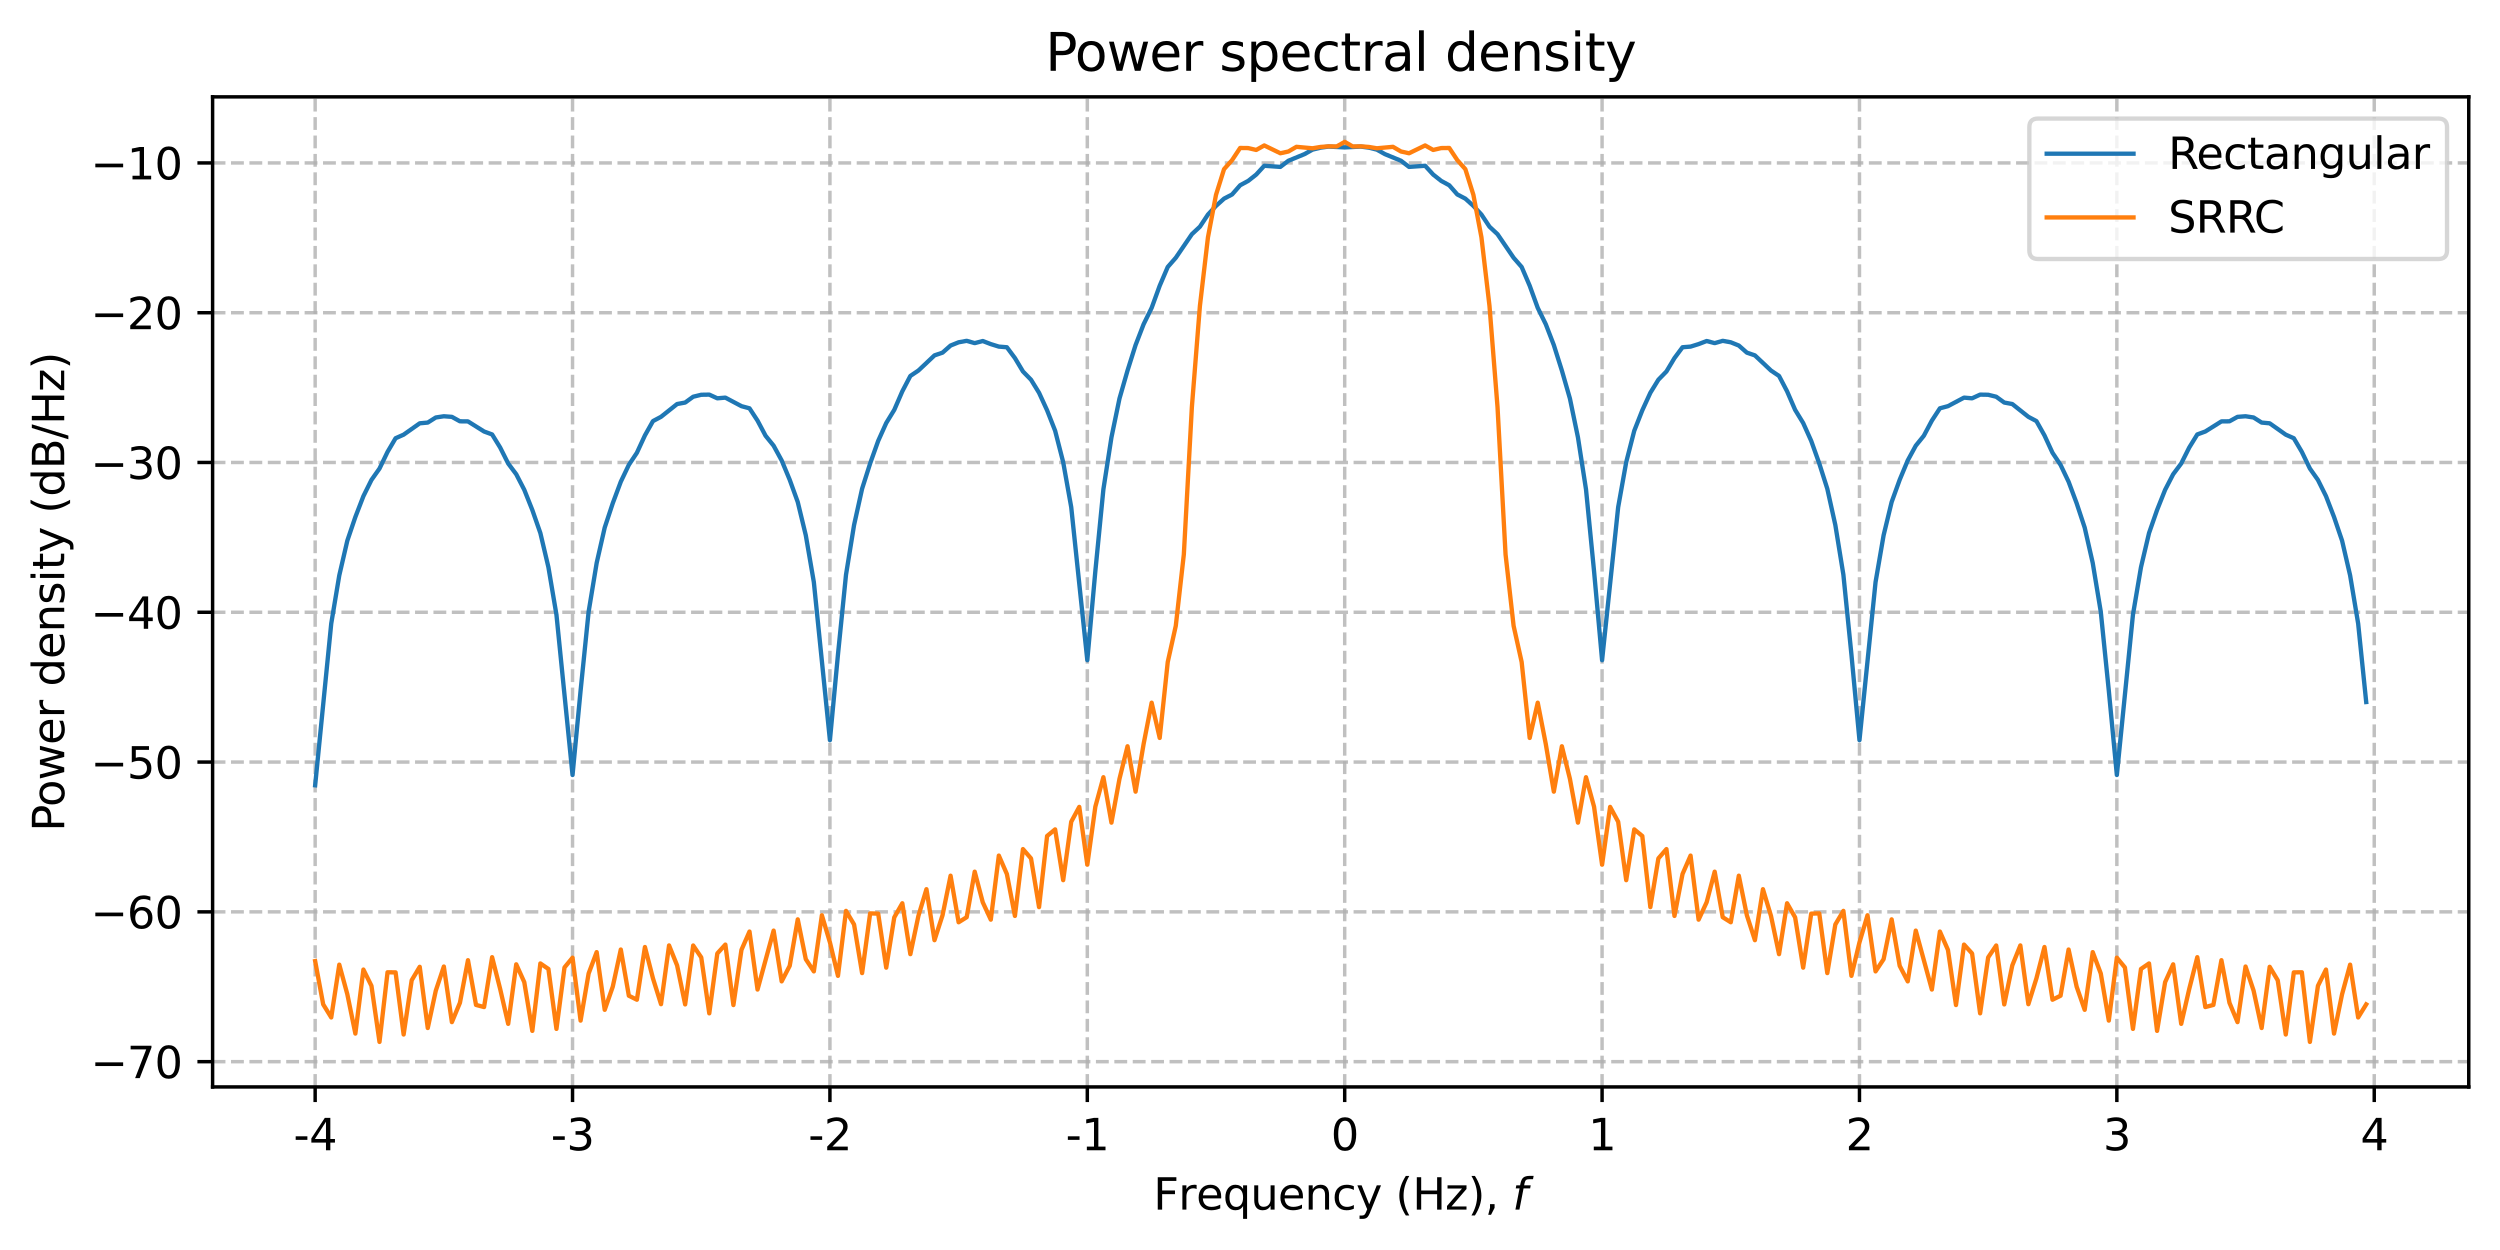 <?xml version="1.0" encoding="utf-8" standalone="no"?>
<!DOCTYPE svg PUBLIC "-//W3C//DTD SVG 1.1//EN"
  "http://www.w3.org/Graphics/SVG/1.1/DTD/svg11.dtd">
<svg xmlns:xlink="http://www.w3.org/1999/xlink" width="576pt" height="288pt" viewBox="0 0 576 288" xmlns="http://www.w3.org/2000/svg" version="1.1">
 <defs>
  <style type="text/css">*{stroke-linejoin: round; stroke-linecap: butt}</style>
 </defs>
 <g id="figure_1">
  <g id="patch_1">
   <path d="M 0 288 
L 576 288 
L 576 0 
L 0 0 
z
" style="fill: #ffffff"/>
  </g>
  <g id="axes_1">
   <g id="patch_2">
    <path d="M 48.983 250.422 
L 568.8 250.422 
L 568.8 22.318 
L 48.983 22.318 
z
" style="fill: #ffffff"/>
   </g>
   <g id="matplotlib.axis_1">
    <g id="xtick_1">
     <g id="line2d_1">
      <path d="M 72.611 250.422 
L 72.611 22.318 
" clip-path="url(#p805bc4a99a)" style="fill: none; stroke-dasharray: 2.96,1.28; stroke-dashoffset: 0; stroke: #b0b0b0; stroke-opacity: 0.8; stroke-width: 0.8"/>
     </g>
     <g id="line2d_2">
      <defs>
       <path id="m96b54c09ed" d="M 0 0 
L 0 3.5 
" style="stroke: #000000; stroke-width: 0.8"/>
      </defs>
      <g>
       <use xlink:href="#m96b54c09ed" x="72.611" y="250.422" style="stroke: #000000; stroke-width: 0.8"/>
      </g>
     </g>
     <g id="text_1">
      <!-- -4 -->
      <g transform="translate(67.626 265.02) scale(0.1 -0.1)">
       <defs>
        <path id="DejaVuSans-2d" d="M 313 2009 
L 1997 2009 
L 1997 1497 
L 313 1497 
L 313 2009 
z
" transform="scale(0.016)"/>
        <path id="DejaVuSans-34" d="M 2419 4116 
L 825 1625 
L 2419 1625 
L 2419 4116 
z
M 2253 4666 
L 3047 4666 
L 3047 1625 
L 3713 1625 
L 3713 1100 
L 3047 1100 
L 3047 0 
L 2419 0 
L 2419 1100 
L 313 1100 
L 313 1709 
L 2253 4666 
z
" transform="scale(0.016)"/>
       </defs>
       <use xlink:href="#DejaVuSans-2d"/>
       <use xlink:href="#DejaVuSans-34" transform="translate(36.084 0)"/>
      </g>
     </g>
    </g>
    <g id="xtick_2">
     <g id="line2d_3">
      <path d="M 131.913 250.422 
L 131.913 22.318 
" clip-path="url(#p805bc4a99a)" style="fill: none; stroke-dasharray: 2.96,1.28; stroke-dashoffset: 0; stroke: #b0b0b0; stroke-opacity: 0.8; stroke-width: 0.8"/>
     </g>
     <g id="line2d_4">
      <g>
       <use xlink:href="#m96b54c09ed" x="131.913" y="250.422" style="stroke: #000000; stroke-width: 0.8"/>
      </g>
     </g>
     <g id="text_2">
      <!-- -3 -->
      <g transform="translate(126.927 265.02) scale(0.1 -0.1)">
       <defs>
        <path id="DejaVuSans-33" d="M 2597 2516 
Q 3050 2419 3304 2112 
Q 3559 1806 3559 1356 
Q 3559 666 3084 287 
Q 2609 -91 1734 -91 
Q 1441 -91 1130 -33 
Q 819 25 488 141 
L 488 750 
Q 750 597 1062 519 
Q 1375 441 1716 441 
Q 2309 441 2620 675 
Q 2931 909 2931 1356 
Q 2931 1769 2642 2001 
Q 2353 2234 1838 2234 
L 1294 2234 
L 1294 2753 
L 1863 2753 
Q 2328 2753 2575 2939 
Q 2822 3125 2822 3475 
Q 2822 3834 2567 4026 
Q 2313 4219 1838 4219 
Q 1578 4219 1281 4162 
Q 984 4106 628 3988 
L 628 4550 
Q 988 4650 1302 4700 
Q 1616 4750 1894 4750 
Q 2613 4750 3031 4423 
Q 3450 4097 3450 3541 
Q 3450 3153 3228 2886 
Q 3006 2619 2597 2516 
z
" transform="scale(0.016)"/>
       </defs>
       <use xlink:href="#DejaVuSans-2d"/>
       <use xlink:href="#DejaVuSans-33" transform="translate(36.084 0)"/>
      </g>
     </g>
    </g>
    <g id="xtick_3">
     <g id="line2d_5">
      <path d="M 191.214 250.422 
L 191.214 22.318 
" clip-path="url(#p805bc4a99a)" style="fill: none; stroke-dasharray: 2.96,1.28; stroke-dashoffset: 0; stroke: #b0b0b0; stroke-opacity: 0.8; stroke-width: 0.8"/>
     </g>
     <g id="line2d_6">
      <g>
       <use xlink:href="#m96b54c09ed" x="191.214" y="250.422" style="stroke: #000000; stroke-width: 0.8"/>
      </g>
     </g>
     <g id="text_3">
      <!-- -2 -->
      <g transform="translate(186.229 265.02) scale(0.1 -0.1)">
       <defs>
        <path id="DejaVuSans-32" d="M 1228 531 
L 3431 531 
L 3431 0 
L 469 0 
L 469 531 
Q 828 903 1448 1529 
Q 2069 2156 2228 2338 
Q 2531 2678 2651 2914 
Q 2772 3150 2772 3378 
Q 2772 3750 2511 3984 
Q 2250 4219 1831 4219 
Q 1534 4219 1204 4116 
Q 875 4013 500 3803 
L 500 4441 
Q 881 4594 1212 4672 
Q 1544 4750 1819 4750 
Q 2544 4750 2975 4387 
Q 3406 4025 3406 3419 
Q 3406 3131 3298 2873 
Q 3191 2616 2906 2266 
Q 2828 2175 2409 1742 
Q 1991 1309 1228 531 
z
" transform="scale(0.016)"/>
       </defs>
       <use xlink:href="#DejaVuSans-2d"/>
       <use xlink:href="#DejaVuSans-32" transform="translate(36.084 0)"/>
      </g>
     </g>
    </g>
    <g id="xtick_4">
     <g id="line2d_7">
      <path d="M 250.516 250.422 
L 250.516 22.318 
" clip-path="url(#p805bc4a99a)" style="fill: none; stroke-dasharray: 2.96,1.28; stroke-dashoffset: 0; stroke: #b0b0b0; stroke-opacity: 0.8; stroke-width: 0.8"/>
     </g>
     <g id="line2d_8">
      <g>
       <use xlink:href="#m96b54c09ed" x="250.516" y="250.422" style="stroke: #000000; stroke-width: 0.8"/>
      </g>
     </g>
     <g id="text_4">
      <!-- -1 -->
      <g transform="translate(245.531 265.02) scale(0.1 -0.1)">
       <defs>
        <path id="DejaVuSans-31" d="M 794 531 
L 1825 531 
L 1825 4091 
L 703 3866 
L 703 4441 
L 1819 4666 
L 2450 4666 
L 2450 531 
L 3481 531 
L 3481 0 
L 794 0 
L 794 531 
z
" transform="scale(0.016)"/>
       </defs>
       <use xlink:href="#DejaVuSans-2d"/>
       <use xlink:href="#DejaVuSans-31" transform="translate(36.084 0)"/>
      </g>
     </g>
    </g>
    <g id="xtick_5">
     <g id="line2d_9">
      <path d="M 309.818 250.422 
L 309.818 22.318 
" clip-path="url(#p805bc4a99a)" style="fill: none; stroke-dasharray: 2.96,1.28; stroke-dashoffset: 0; stroke: #b0b0b0; stroke-opacity: 0.8; stroke-width: 0.8"/>
     </g>
     <g id="line2d_10">
      <g>
       <use xlink:href="#m96b54c09ed" x="309.818" y="250.422" style="stroke: #000000; stroke-width: 0.8"/>
      </g>
     </g>
     <g id="text_5">
      <!-- 0 -->
      <g transform="translate(306.637 265.02) scale(0.1 -0.1)">
       <defs>
        <path id="DejaVuSans-30" d="M 2034 4250 
Q 1547 4250 1301 3770 
Q 1056 3291 1056 2328 
Q 1056 1369 1301 889 
Q 1547 409 2034 409 
Q 2525 409 2770 889 
Q 3016 1369 3016 2328 
Q 3016 3291 2770 3770 
Q 2525 4250 2034 4250 
z
M 2034 4750 
Q 2819 4750 3233 4129 
Q 3647 3509 3647 2328 
Q 3647 1150 3233 529 
Q 2819 -91 2034 -91 
Q 1250 -91 836 529 
Q 422 1150 422 2328 
Q 422 3509 836 4129 
Q 1250 4750 2034 4750 
z
" transform="scale(0.016)"/>
       </defs>
       <use xlink:href="#DejaVuSans-30"/>
      </g>
     </g>
    </g>
    <g id="xtick_6">
     <g id="line2d_11">
      <path d="M 369.12 250.422 
L 369.12 22.318 
" clip-path="url(#p805bc4a99a)" style="fill: none; stroke-dasharray: 2.96,1.28; stroke-dashoffset: 0; stroke: #b0b0b0; stroke-opacity: 0.8; stroke-width: 0.8"/>
     </g>
     <g id="line2d_12">
      <g>
       <use xlink:href="#m96b54c09ed" x="369.12" y="250.422" style="stroke: #000000; stroke-width: 0.8"/>
      </g>
     </g>
     <g id="text_6">
      <!-- 1 -->
      <g transform="translate(365.939 265.02) scale(0.1 -0.1)">
       <use xlink:href="#DejaVuSans-31"/>
      </g>
     </g>
    </g>
    <g id="xtick_7">
     <g id="line2d_13">
      <path d="M 428.422 250.422 
L 428.422 22.318 
" clip-path="url(#p805bc4a99a)" style="fill: none; stroke-dasharray: 2.96,1.28; stroke-dashoffset: 0; stroke: #b0b0b0; stroke-opacity: 0.8; stroke-width: 0.8"/>
     </g>
     <g id="line2d_14">
      <g>
       <use xlink:href="#m96b54c09ed" x="428.422" y="250.422" style="stroke: #000000; stroke-width: 0.8"/>
      </g>
     </g>
     <g id="text_7">
      <!-- 2 -->
      <g transform="translate(425.24 265.02) scale(0.1 -0.1)">
       <use xlink:href="#DejaVuSans-32"/>
      </g>
     </g>
    </g>
    <g id="xtick_8">
     <g id="line2d_15">
      <path d="M 487.723 250.422 
L 487.723 22.318 
" clip-path="url(#p805bc4a99a)" style="fill: none; stroke-dasharray: 2.96,1.28; stroke-dashoffset: 0; stroke: #b0b0b0; stroke-opacity: 0.8; stroke-width: 0.8"/>
     </g>
     <g id="line2d_16">
      <g>
       <use xlink:href="#m96b54c09ed" x="487.723" y="250.422" style="stroke: #000000; stroke-width: 0.8"/>
      </g>
     </g>
     <g id="text_8">
      <!-- 3 -->
      <g transform="translate(484.542 265.02) scale(0.1 -0.1)">
       <use xlink:href="#DejaVuSans-33"/>
      </g>
     </g>
    </g>
    <g id="xtick_9">
     <g id="line2d_17">
      <path d="M 547.025 250.422 
L 547.025 22.318 
" clip-path="url(#p805bc4a99a)" style="fill: none; stroke-dasharray: 2.96,1.28; stroke-dashoffset: 0; stroke: #b0b0b0; stroke-opacity: 0.8; stroke-width: 0.8"/>
     </g>
     <g id="line2d_18">
      <g>
       <use xlink:href="#m96b54c09ed" x="547.025" y="250.422" style="stroke: #000000; stroke-width: 0.8"/>
      </g>
     </g>
     <g id="text_9">
      <!-- 4 -->
      <g transform="translate(543.844 265.02) scale(0.1 -0.1)">
       <use xlink:href="#DejaVuSans-34"/>
      </g>
     </g>
    </g>
    <g id="text_10">
     <!-- Frequency (Hz), $f$ -->
     <g transform="translate(265.741 278.7) scale(0.1 -0.1)">
      <defs>
       <path id="DejaVuSans-46" d="M 628 4666 
L 3309 4666 
L 3309 4134 
L 1259 4134 
L 1259 2759 
L 3109 2759 
L 3109 2228 
L 1259 2228 
L 1259 0 
L 628 0 
L 628 4666 
z
" transform="scale(0.016)"/>
       <path id="DejaVuSans-72" d="M 2631 2963 
Q 2534 3019 2420 3045 
Q 2306 3072 2169 3072 
Q 1681 3072 1420 2755 
Q 1159 2438 1159 1844 
L 1159 0 
L 581 0 
L 581 3500 
L 1159 3500 
L 1159 2956 
Q 1341 3275 1631 3429 
Q 1922 3584 2338 3584 
Q 2397 3584 2469 3576 
Q 2541 3569 2628 3553 
L 2631 2963 
z
" transform="scale(0.016)"/>
       <path id="DejaVuSans-65" d="M 3597 1894 
L 3597 1613 
L 953 1613 
Q 991 1019 1311 708 
Q 1631 397 2203 397 
Q 2534 397 2845 478 
Q 3156 559 3463 722 
L 3463 178 
Q 3153 47 2828 -22 
Q 2503 -91 2169 -91 
Q 1331 -91 842 396 
Q 353 884 353 1716 
Q 353 2575 817 3079 
Q 1281 3584 2069 3584 
Q 2775 3584 3186 3129 
Q 3597 2675 3597 1894 
z
M 3022 2063 
Q 3016 2534 2758 2815 
Q 2500 3097 2075 3097 
Q 1594 3097 1305 2825 
Q 1016 2553 972 2059 
L 3022 2063 
z
" transform="scale(0.016)"/>
       <path id="DejaVuSans-71" d="M 947 1747 
Q 947 1113 1208 752 
Q 1469 391 1925 391 
Q 2381 391 2643 752 
Q 2906 1113 2906 1747 
Q 2906 2381 2643 2742 
Q 2381 3103 1925 3103 
Q 1469 3103 1208 2742 
Q 947 2381 947 1747 
z
M 2906 525 
Q 2725 213 2448 61 
Q 2172 -91 1784 -91 
Q 1150 -91 751 415 
Q 353 922 353 1747 
Q 353 2572 751 3078 
Q 1150 3584 1784 3584 
Q 2172 3584 2448 3432 
Q 2725 3281 2906 2969 
L 2906 3500 
L 3481 3500 
L 3481 -1331 
L 2906 -1331 
L 2906 525 
z
" transform="scale(0.016)"/>
       <path id="DejaVuSans-75" d="M 544 1381 
L 544 3500 
L 1119 3500 
L 1119 1403 
Q 1119 906 1312 657 
Q 1506 409 1894 409 
Q 2359 409 2629 706 
Q 2900 1003 2900 1516 
L 2900 3500 
L 3475 3500 
L 3475 0 
L 2900 0 
L 2900 538 
Q 2691 219 2414 64 
Q 2138 -91 1772 -91 
Q 1169 -91 856 284 
Q 544 659 544 1381 
z
M 1991 3584 
L 1991 3584 
z
" transform="scale(0.016)"/>
       <path id="DejaVuSans-6e" d="M 3513 2113 
L 3513 0 
L 2938 0 
L 2938 2094 
Q 2938 2591 2744 2837 
Q 2550 3084 2163 3084 
Q 1697 3084 1428 2787 
Q 1159 2491 1159 1978 
L 1159 0 
L 581 0 
L 581 3500 
L 1159 3500 
L 1159 2956 
Q 1366 3272 1645 3428 
Q 1925 3584 2291 3584 
Q 2894 3584 3203 3211 
Q 3513 2838 3513 2113 
z
" transform="scale(0.016)"/>
       <path id="DejaVuSans-63" d="M 3122 3366 
L 3122 2828 
Q 2878 2963 2633 3030 
Q 2388 3097 2138 3097 
Q 1578 3097 1268 2742 
Q 959 2388 959 1747 
Q 959 1106 1268 751 
Q 1578 397 2138 397 
Q 2388 397 2633 464 
Q 2878 531 3122 666 
L 3122 134 
Q 2881 22 2623 -34 
Q 2366 -91 2075 -91 
Q 1284 -91 818 406 
Q 353 903 353 1747 
Q 353 2603 823 3093 
Q 1294 3584 2113 3584 
Q 2378 3584 2631 3529 
Q 2884 3475 3122 3366 
z
" transform="scale(0.016)"/>
       <path id="DejaVuSans-79" d="M 2059 -325 
Q 1816 -950 1584 -1140 
Q 1353 -1331 966 -1331 
L 506 -1331 
L 506 -850 
L 844 -850 
Q 1081 -850 1212 -737 
Q 1344 -625 1503 -206 
L 1606 56 
L 191 3500 
L 800 3500 
L 1894 763 
L 2988 3500 
L 3597 3500 
L 2059 -325 
z
" transform="scale(0.016)"/>
       <path id="DejaVuSans-20" transform="scale(0.016)"/>
       <path id="DejaVuSans-28" d="M 1984 4856 
Q 1566 4138 1362 3434 
Q 1159 2731 1159 2009 
Q 1159 1288 1364 580 
Q 1569 -128 1984 -844 
L 1484 -844 
Q 1016 -109 783 600 
Q 550 1309 550 2009 
Q 550 2706 781 3412 
Q 1013 4119 1484 4856 
L 1984 4856 
z
" transform="scale(0.016)"/>
       <path id="DejaVuSans-48" d="M 628 4666 
L 1259 4666 
L 1259 2753 
L 3553 2753 
L 3553 4666 
L 4184 4666 
L 4184 0 
L 3553 0 
L 3553 2222 
L 1259 2222 
L 1259 0 
L 628 0 
L 628 4666 
z
" transform="scale(0.016)"/>
       <path id="DejaVuSans-7a" d="M 353 3500 
L 3084 3500 
L 3084 2975 
L 922 459 
L 3084 459 
L 3084 0 
L 275 0 
L 275 525 
L 2438 3041 
L 353 3041 
L 353 3500 
z
" transform="scale(0.016)"/>
       <path id="DejaVuSans-29" d="M 513 4856 
L 1013 4856 
Q 1481 4119 1714 3412 
Q 1947 2706 1947 2009 
Q 1947 1309 1714 600 
Q 1481 -109 1013 -844 
L 513 -844 
Q 928 -128 1133 580 
Q 1338 1288 1338 2009 
Q 1338 2731 1133 3434 
Q 928 4138 513 4856 
z
" transform="scale(0.016)"/>
       <path id="DejaVuSans-2c" d="M 750 794 
L 1409 794 
L 1409 256 
L 897 -744 
L 494 -744 
L 750 256 
L 750 794 
z
" transform="scale(0.016)"/>
       <path id="DejaVuSans-Oblique-66" d="M 3059 4863 
L 2969 4384 
L 2419 4384 
Q 2106 4384 1964 4261 
Q 1822 4138 1753 3809 
L 1691 3500 
L 2638 3500 
L 2553 3053 
L 1606 3053 
L 1013 0 
L 434 0 
L 1031 3053 
L 481 3053 
L 563 3500 
L 1113 3500 
L 1159 3744 
Q 1278 4363 1576 4613 
Q 1875 4863 2516 4863 
L 3059 4863 
z
" transform="scale(0.016)"/>
      </defs>
      <use xlink:href="#DejaVuSans-46" transform="translate(0 0.016)"/>
      <use xlink:href="#DejaVuSans-72" transform="translate(57.52 0.016)"/>
      <use xlink:href="#DejaVuSans-65" transform="translate(98.633 0.016)"/>
      <use xlink:href="#DejaVuSans-71" transform="translate(160.156 0.016)"/>
      <use xlink:href="#DejaVuSans-75" transform="translate(223.633 0.016)"/>
      <use xlink:href="#DejaVuSans-65" transform="translate(287.012 0.016)"/>
      <use xlink:href="#DejaVuSans-6e" transform="translate(348.535 0.016)"/>
      <use xlink:href="#DejaVuSans-63" transform="translate(411.914 0.016)"/>
      <use xlink:href="#DejaVuSans-79" transform="translate(466.895 0.016)"/>
      <use xlink:href="#DejaVuSans-20" transform="translate(526.074 0.016)"/>
      <use xlink:href="#DejaVuSans-28" transform="translate(557.861 0.016)"/>
      <use xlink:href="#DejaVuSans-48" transform="translate(596.875 0.016)"/>
      <use xlink:href="#DejaVuSans-7a" transform="translate(672.07 0.016)"/>
      <use xlink:href="#DejaVuSans-29" transform="translate(724.561 0.016)"/>
      <use xlink:href="#DejaVuSans-2c" transform="translate(763.574 0.016)"/>
      <use xlink:href="#DejaVuSans-20" transform="translate(795.361 0.016)"/>
      <use xlink:href="#DejaVuSans-Oblique-66" transform="translate(827.148 0.016)"/>
     </g>
    </g>
   </g>
   <g id="matplotlib.axis_2">
    <g id="ytick_1">
     <g id="line2d_19">
      <path d="M 48.983 244.604 
L 568.8 244.604 
" clip-path="url(#p805bc4a99a)" style="fill: none; stroke-dasharray: 2.96,1.28; stroke-dashoffset: 0; stroke: #b0b0b0; stroke-opacity: 0.8; stroke-width: 0.8"/>
     </g>
     <g id="line2d_20">
      <defs>
       <path id="m1915bcf63c" d="M 0 0 
L -3.5 0 
" style="stroke: #000000; stroke-width: 0.8"/>
      </defs>
      <g>
       <use xlink:href="#m1915bcf63c" x="48.983" y="244.604" style="stroke: #000000; stroke-width: 0.8"/>
      </g>
     </g>
     <g id="text_11">
      <!-- −70 -->
      <g transform="translate(20.878 248.403) scale(0.1 -0.1)">
       <defs>
        <path id="DejaVuSans-2212" d="M 678 2272 
L 4684 2272 
L 4684 1741 
L 678 1741 
L 678 2272 
z
" transform="scale(0.016)"/>
        <path id="DejaVuSans-37" d="M 525 4666 
L 3525 4666 
L 3525 4397 
L 1831 0 
L 1172 0 
L 2766 4134 
L 525 4134 
L 525 4666 
z
" transform="scale(0.016)"/>
       </defs>
       <use xlink:href="#DejaVuSans-2212"/>
       <use xlink:href="#DejaVuSans-37" transform="translate(83.789 0)"/>
       <use xlink:href="#DejaVuSans-30" transform="translate(147.412 0)"/>
      </g>
     </g>
    </g>
    <g id="ytick_2">
     <g id="line2d_21">
      <path d="M 48.983 210.093 
L 568.8 210.093 
" clip-path="url(#p805bc4a99a)" style="fill: none; stroke-dasharray: 2.96,1.28; stroke-dashoffset: 0; stroke: #b0b0b0; stroke-opacity: 0.8; stroke-width: 0.8"/>
     </g>
     <g id="line2d_22">
      <g>
       <use xlink:href="#m1915bcf63c" x="48.983" y="210.093" style="stroke: #000000; stroke-width: 0.8"/>
      </g>
     </g>
     <g id="text_12">
      <!-- −60 -->
      <g transform="translate(20.878 213.892) scale(0.1 -0.1)">
       <defs>
        <path id="DejaVuSans-36" d="M 2113 2584 
Q 1688 2584 1439 2293 
Q 1191 2003 1191 1497 
Q 1191 994 1439 701 
Q 1688 409 2113 409 
Q 2538 409 2786 701 
Q 3034 994 3034 1497 
Q 3034 2003 2786 2293 
Q 2538 2584 2113 2584 
z
M 3366 4563 
L 3366 3988 
Q 3128 4100 2886 4159 
Q 2644 4219 2406 4219 
Q 1781 4219 1451 3797 
Q 1122 3375 1075 2522 
Q 1259 2794 1537 2939 
Q 1816 3084 2150 3084 
Q 2853 3084 3261 2657 
Q 3669 2231 3669 1497 
Q 3669 778 3244 343 
Q 2819 -91 2113 -91 
Q 1303 -91 875 529 
Q 447 1150 447 2328 
Q 447 3434 972 4092 
Q 1497 4750 2381 4750 
Q 2619 4750 2861 4703 
Q 3103 4656 3366 4563 
z
" transform="scale(0.016)"/>
       </defs>
       <use xlink:href="#DejaVuSans-2212"/>
       <use xlink:href="#DejaVuSans-36" transform="translate(83.789 0)"/>
       <use xlink:href="#DejaVuSans-30" transform="translate(147.412 0)"/>
      </g>
     </g>
    </g>
    <g id="ytick_3">
     <g id="line2d_23">
      <path d="M 48.983 175.581 
L 568.8 175.581 
" clip-path="url(#p805bc4a99a)" style="fill: none; stroke-dasharray: 2.96,1.28; stroke-dashoffset: 0; stroke: #b0b0b0; stroke-opacity: 0.8; stroke-width: 0.8"/>
     </g>
     <g id="line2d_24">
      <g>
       <use xlink:href="#m1915bcf63c" x="48.983" y="175.581" style="stroke: #000000; stroke-width: 0.8"/>
      </g>
     </g>
     <g id="text_13">
      <!-- −50 -->
      <g transform="translate(20.878 179.381) scale(0.1 -0.1)">
       <defs>
        <path id="DejaVuSans-35" d="M 691 4666 
L 3169 4666 
L 3169 4134 
L 1269 4134 
L 1269 2991 
Q 1406 3038 1543 3061 
Q 1681 3084 1819 3084 
Q 2600 3084 3056 2656 
Q 3513 2228 3513 1497 
Q 3513 744 3044 326 
Q 2575 -91 1722 -91 
Q 1428 -91 1123 -41 
Q 819 9 494 109 
L 494 744 
Q 775 591 1075 516 
Q 1375 441 1709 441 
Q 2250 441 2565 725 
Q 2881 1009 2881 1497 
Q 2881 1984 2565 2268 
Q 2250 2553 1709 2553 
Q 1456 2553 1204 2497 
Q 953 2441 691 2322 
L 691 4666 
z
" transform="scale(0.016)"/>
       </defs>
       <use xlink:href="#DejaVuSans-2212"/>
       <use xlink:href="#DejaVuSans-35" transform="translate(83.789 0)"/>
       <use xlink:href="#DejaVuSans-30" transform="translate(147.412 0)"/>
      </g>
     </g>
    </g>
    <g id="ytick_4">
     <g id="line2d_25">
      <path d="M 48.983 141.07 
L 568.8 141.07 
" clip-path="url(#p805bc4a99a)" style="fill: none; stroke-dasharray: 2.96,1.28; stroke-dashoffset: 0; stroke: #b0b0b0; stroke-opacity: 0.8; stroke-width: 0.8"/>
     </g>
     <g id="line2d_26">
      <g>
       <use xlink:href="#m1915bcf63c" x="48.983" y="141.07" style="stroke: #000000; stroke-width: 0.8"/>
      </g>
     </g>
     <g id="text_14">
      <!-- −40 -->
      <g transform="translate(20.878 144.869) scale(0.1 -0.1)">
       <use xlink:href="#DejaVuSans-2212"/>
       <use xlink:href="#DejaVuSans-34" transform="translate(83.789 0)"/>
       <use xlink:href="#DejaVuSans-30" transform="translate(147.412 0)"/>
      </g>
     </g>
    </g>
    <g id="ytick_5">
     <g id="line2d_27">
      <path d="M 48.983 106.559 
L 568.8 106.559 
" clip-path="url(#p805bc4a99a)" style="fill: none; stroke-dasharray: 2.96,1.28; stroke-dashoffset: 0; stroke: #b0b0b0; stroke-opacity: 0.8; stroke-width: 0.8"/>
     </g>
     <g id="line2d_28">
      <g>
       <use xlink:href="#m1915bcf63c" x="48.983" y="106.559" style="stroke: #000000; stroke-width: 0.8"/>
      </g>
     </g>
     <g id="text_15">
      <!-- −30 -->
      <g transform="translate(20.878 110.358) scale(0.1 -0.1)">
       <use xlink:href="#DejaVuSans-2212"/>
       <use xlink:href="#DejaVuSans-33" transform="translate(83.789 0)"/>
       <use xlink:href="#DejaVuSans-30" transform="translate(147.412 0)"/>
      </g>
     </g>
    </g>
    <g id="ytick_6">
     <g id="line2d_29">
      <path d="M 48.983 72.048 
L 568.8 72.048 
" clip-path="url(#p805bc4a99a)" style="fill: none; stroke-dasharray: 2.96,1.28; stroke-dashoffset: 0; stroke: #b0b0b0; stroke-opacity: 0.8; stroke-width: 0.8"/>
     </g>
     <g id="line2d_30">
      <g>
       <use xlink:href="#m1915bcf63c" x="48.983" y="72.048" style="stroke: #000000; stroke-width: 0.8"/>
      </g>
     </g>
     <g id="text_16">
      <!-- −20 -->
      <g transform="translate(20.878 75.847) scale(0.1 -0.1)">
       <use xlink:href="#DejaVuSans-2212"/>
       <use xlink:href="#DejaVuSans-32" transform="translate(83.789 0)"/>
       <use xlink:href="#DejaVuSans-30" transform="translate(147.412 0)"/>
      </g>
     </g>
    </g>
    <g id="ytick_7">
     <g id="line2d_31">
      <path d="M 48.983 37.536 
L 568.8 37.536 
" clip-path="url(#p805bc4a99a)" style="fill: none; stroke-dasharray: 2.96,1.28; stroke-dashoffset: 0; stroke: #b0b0b0; stroke-opacity: 0.8; stroke-width: 0.8"/>
     </g>
     <g id="line2d_32">
      <g>
       <use xlink:href="#m1915bcf63c" x="48.983" y="37.536" style="stroke: #000000; stroke-width: 0.8"/>
      </g>
     </g>
     <g id="text_17">
      <!-- −10 -->
      <g transform="translate(20.878 41.335) scale(0.1 -0.1)">
       <use xlink:href="#DejaVuSans-2212"/>
       <use xlink:href="#DejaVuSans-31" transform="translate(83.789 0)"/>
       <use xlink:href="#DejaVuSans-30" transform="translate(147.412 0)"/>
      </g>
     </g>
    </g>
    <g id="text_18">
     <!-- Power density (dB/Hz) -->
     <g transform="translate(14.798 191.57) rotate(-90) scale(0.1 -0.1)">
      <defs>
       <path id="DejaVuSans-50" d="M 1259 4147 
L 1259 2394 
L 2053 2394 
Q 2494 2394 2734 2622 
Q 2975 2850 2975 3272 
Q 2975 3691 2734 3919 
Q 2494 4147 2053 4147 
L 1259 4147 
z
M 628 4666 
L 2053 4666 
Q 2838 4666 3239 4311 
Q 3641 3956 3641 3272 
Q 3641 2581 3239 2228 
Q 2838 1875 2053 1875 
L 1259 1875 
L 1259 0 
L 628 0 
L 628 4666 
z
" transform="scale(0.016)"/>
       <path id="DejaVuSans-6f" d="M 1959 3097 
Q 1497 3097 1228 2736 
Q 959 2375 959 1747 
Q 959 1119 1226 758 
Q 1494 397 1959 397 
Q 2419 397 2687 759 
Q 2956 1122 2956 1747 
Q 2956 2369 2687 2733 
Q 2419 3097 1959 3097 
z
M 1959 3584 
Q 2709 3584 3137 3096 
Q 3566 2609 3566 1747 
Q 3566 888 3137 398 
Q 2709 -91 1959 -91 
Q 1206 -91 779 398 
Q 353 888 353 1747 
Q 353 2609 779 3096 
Q 1206 3584 1959 3584 
z
" transform="scale(0.016)"/>
       <path id="DejaVuSans-77" d="M 269 3500 
L 844 3500 
L 1563 769 
L 2278 3500 
L 2956 3500 
L 3675 769 
L 4391 3500 
L 4966 3500 
L 4050 0 
L 3372 0 
L 2619 2869 
L 1863 0 
L 1184 0 
L 269 3500 
z
" transform="scale(0.016)"/>
       <path id="DejaVuSans-64" d="M 2906 2969 
L 2906 4863 
L 3481 4863 
L 3481 0 
L 2906 0 
L 2906 525 
Q 2725 213 2448 61 
Q 2172 -91 1784 -91 
Q 1150 -91 751 415 
Q 353 922 353 1747 
Q 353 2572 751 3078 
Q 1150 3584 1784 3584 
Q 2172 3584 2448 3432 
Q 2725 3281 2906 2969 
z
M 947 1747 
Q 947 1113 1208 752 
Q 1469 391 1925 391 
Q 2381 391 2643 752 
Q 2906 1113 2906 1747 
Q 2906 2381 2643 2742 
Q 2381 3103 1925 3103 
Q 1469 3103 1208 2742 
Q 947 2381 947 1747 
z
" transform="scale(0.016)"/>
       <path id="DejaVuSans-73" d="M 2834 3397 
L 2834 2853 
Q 2591 2978 2328 3040 
Q 2066 3103 1784 3103 
Q 1356 3103 1142 2972 
Q 928 2841 928 2578 
Q 928 2378 1081 2264 
Q 1234 2150 1697 2047 
L 1894 2003 
Q 2506 1872 2764 1633 
Q 3022 1394 3022 966 
Q 3022 478 2636 193 
Q 2250 -91 1575 -91 
Q 1294 -91 989 -36 
Q 684 19 347 128 
L 347 722 
Q 666 556 975 473 
Q 1284 391 1588 391 
Q 1994 391 2212 530 
Q 2431 669 2431 922 
Q 2431 1156 2273 1281 
Q 2116 1406 1581 1522 
L 1381 1569 
Q 847 1681 609 1914 
Q 372 2147 372 2553 
Q 372 3047 722 3315 
Q 1072 3584 1716 3584 
Q 2034 3584 2315 3537 
Q 2597 3491 2834 3397 
z
" transform="scale(0.016)"/>
       <path id="DejaVuSans-69" d="M 603 3500 
L 1178 3500 
L 1178 0 
L 603 0 
L 603 3500 
z
M 603 4863 
L 1178 4863 
L 1178 4134 
L 603 4134 
L 603 4863 
z
" transform="scale(0.016)"/>
       <path id="DejaVuSans-74" d="M 1172 4494 
L 1172 3500 
L 2356 3500 
L 2356 3053 
L 1172 3053 
L 1172 1153 
Q 1172 725 1289 603 
Q 1406 481 1766 481 
L 2356 481 
L 2356 0 
L 1766 0 
Q 1100 0 847 248 
Q 594 497 594 1153 
L 594 3053 
L 172 3053 
L 172 3500 
L 594 3500 
L 594 4494 
L 1172 4494 
z
" transform="scale(0.016)"/>
       <path id="DejaVuSans-42" d="M 1259 2228 
L 1259 519 
L 2272 519 
Q 2781 519 3026 730 
Q 3272 941 3272 1375 
Q 3272 1813 3026 2020 
Q 2781 2228 2272 2228 
L 1259 2228 
z
M 1259 4147 
L 1259 2741 
L 2194 2741 
Q 2656 2741 2882 2914 
Q 3109 3088 3109 3444 
Q 3109 3797 2882 3972 
Q 2656 4147 2194 4147 
L 1259 4147 
z
M 628 4666 
L 2241 4666 
Q 2963 4666 3353 4366 
Q 3744 4066 3744 3513 
Q 3744 3084 3544 2831 
Q 3344 2578 2956 2516 
Q 3422 2416 3680 2098 
Q 3938 1781 3938 1306 
Q 3938 681 3513 340 
Q 3088 0 2303 0 
L 628 0 
L 628 4666 
z
" transform="scale(0.016)"/>
       <path id="DejaVuSans-2f" d="M 1625 4666 
L 2156 4666 
L 531 -594 
L 0 -594 
L 1625 4666 
z
" transform="scale(0.016)"/>
      </defs>
      <use xlink:href="#DejaVuSans-50"/>
      <use xlink:href="#DejaVuSans-6f" transform="translate(56.678 0)"/>
      <use xlink:href="#DejaVuSans-77" transform="translate(117.859 0)"/>
      <use xlink:href="#DejaVuSans-65" transform="translate(199.646 0)"/>
      <use xlink:href="#DejaVuSans-72" transform="translate(261.17 0)"/>
      <use xlink:href="#DejaVuSans-20" transform="translate(302.283 0)"/>
      <use xlink:href="#DejaVuSans-64" transform="translate(334.07 0)"/>
      <use xlink:href="#DejaVuSans-65" transform="translate(397.547 0)"/>
      <use xlink:href="#DejaVuSans-6e" transform="translate(459.07 0)"/>
      <use xlink:href="#DejaVuSans-73" transform="translate(522.449 0)"/>
      <use xlink:href="#DejaVuSans-69" transform="translate(574.549 0)"/>
      <use xlink:href="#DejaVuSans-74" transform="translate(602.332 0)"/>
      <use xlink:href="#DejaVuSans-79" transform="translate(641.541 0)"/>
      <use xlink:href="#DejaVuSans-20" transform="translate(700.721 0)"/>
      <use xlink:href="#DejaVuSans-28" transform="translate(732.508 0)"/>
      <use xlink:href="#DejaVuSans-64" transform="translate(771.521 0)"/>
      <use xlink:href="#DejaVuSans-42" transform="translate(834.998 0)"/>
      <use xlink:href="#DejaVuSans-2f" transform="translate(903.602 0)"/>
      <use xlink:href="#DejaVuSans-48" transform="translate(937.293 0)"/>
      <use xlink:href="#DejaVuSans-7a" transform="translate(1012.488 0)"/>
      <use xlink:href="#DejaVuSans-29" transform="translate(1064.979 0)"/>
     </g>
    </g>
   </g>
   <g id="line2d_33">
    <path d="M 72.611 180.929 
L 76.317 143.669 
L 78.17 132.571 
L 80.024 124.568 
L 81.877 119.111 
L 83.73 114.31 
L 85.583 110.58 
L 87.436 107.955 
L 89.289 104.117 
L 91.143 100.97 
L 92.996 100.147 
L 96.702 97.531 
L 98.555 97.361 
L 100.409 96.189 
L 102.262 95.906 
L 104.115 96.045 
L 105.968 97.07 
L 107.821 97.092 
L 111.528 99.417 
L 113.381 100.095 
L 115.234 103.104 
L 117.087 106.789 
L 118.94 109.266 
L 120.794 112.854 
L 122.647 117.507 
L 124.5 122.821 
L 126.353 130.681 
L 128.206 141.645 
L 131.913 178.555 
L 133.766 159.144 
L 135.619 140.941 
L 137.472 129.706 
L 139.325 121.554 
L 141.179 115.948 
L 143.032 110.989 
L 144.885 107.107 
L 146.738 104.324 
L 148.591 100.317 
L 150.444 97.019 
L 152.298 96.035 
L 156.004 93.09 
L 157.857 92.748 
L 159.71 91.407 
L 161.564 90.954 
L 163.417 90.922 
L 165.27 91.771 
L 167.123 91.614 
L 170.829 93.579 
L 172.683 94.077 
L 174.536 96.912 
L 176.389 100.4 
L 178.242 102.687 
L 180.095 106.089 
L 181.949 110.544 
L 183.802 115.668 
L 185.655 123.335 
L 187.508 134.117 
L 191.214 170.534 
L 193.068 150.799 
L 194.921 132.415 
L 196.774 120.979 
L 198.627 112.608 
L 200.48 106.777 
L 202.334 101.579 
L 204.187 97.463 
L 206.04 94.432 
L 207.893 90.159 
L 209.746 86.618 
L 211.599 85.372 
L 215.306 81.879 
L 217.159 81.249 
L 219.012 79.614 
L 220.865 78.864 
L 222.719 78.528 
L 224.572 79.057 
L 226.425 78.571 
L 228.278 79.28 
L 230.131 79.858 
L 231.984 80.006 
L 233.838 82.498 
L 235.691 85.59 
L 237.544 87.487 
L 239.397 90.501 
L 241.25 94.536 
L 243.103 99.246 
L 244.957 106.482 
L 246.81 116.851 
L 250.516 152.099 
L 252.369 131.578 
L 254.223 112.735 
L 256.076 100.777 
L 257.929 91.82 
L 259.782 85.374 
L 261.635 79.503 
L 263.488 74.705 
L 265.342 70.931 
L 267.195 65.834 
L 269.048 61.511 
L 270.901 59.39 
L 274.608 53.957 
L 276.461 52.227 
L 278.314 49.432 
L 280.167 47.439 
L 282.02 45.768 
L 283.873 44.803 
L 285.727 42.689 
L 287.58 41.682 
L 289.433 40.218 
L 291.286 38.193 
L 294.993 38.455 
L 296.846 37.039 
L 300.552 35.51 
L 302.405 34.477 
L 304.258 34.019 
L 306.112 33.771 
L 309.818 33.966 
L 313.524 33.771 
L 315.378 34.019 
L 317.231 34.477 
L 319.084 35.51 
L 322.79 37.039 
L 324.643 38.455 
L 328.35 38.193 
L 330.203 40.218 
L 332.056 41.682 
L 333.909 42.689 
L 335.763 44.803 
L 337.616 45.768 
L 339.469 47.439 
L 341.322 49.432 
L 343.175 52.227 
L 345.028 53.957 
L 348.735 59.39 
L 350.588 61.511 
L 352.441 65.834 
L 354.294 70.931 
L 356.148 74.705 
L 358.001 79.503 
L 359.854 85.374 
L 361.707 91.82 
L 363.56 100.777 
L 365.413 112.735 
L 367.267 131.578 
L 369.12 152.099 
L 372.826 116.851 
L 374.679 106.482 
L 376.533 99.246 
L 378.386 94.536 
L 380.239 90.501 
L 382.092 87.487 
L 383.945 85.59 
L 385.798 82.498 
L 387.652 80.006 
L 389.505 79.858 
L 391.358 79.28 
L 393.211 78.571 
L 395.064 79.057 
L 396.917 78.528 
L 398.771 78.864 
L 400.624 79.614 
L 402.477 81.249 
L 404.33 81.879 
L 408.037 85.372 
L 409.89 86.618 
L 411.743 90.159 
L 413.596 94.432 
L 415.449 97.463 
L 417.302 101.579 
L 419.156 106.777 
L 421.009 112.608 
L 422.862 120.979 
L 424.715 132.415 
L 426.568 150.799 
L 428.422 170.534 
L 432.128 134.117 
L 433.981 123.335 
L 435.834 115.668 
L 437.687 110.544 
L 439.541 106.089 
L 441.394 102.687 
L 443.247 100.4 
L 445.1 96.912 
L 446.953 94.077 
L 448.807 93.579 
L 452.513 91.614 
L 454.366 91.771 
L 456.219 90.922 
L 458.072 90.954 
L 459.926 91.407 
L 461.779 92.748 
L 463.632 93.09 
L 467.338 96.035 
L 469.192 97.019 
L 471.045 100.317 
L 472.898 104.324 
L 474.751 107.107 
L 476.604 110.989 
L 478.457 115.948 
L 480.311 121.554 
L 482.164 129.706 
L 484.017 140.941 
L 485.87 159.144 
L 487.723 178.555 
L 491.43 141.645 
L 493.283 130.681 
L 495.136 122.821 
L 496.989 117.507 
L 498.842 112.854 
L 500.696 109.266 
L 502.549 106.789 
L 504.402 103.104 
L 506.255 100.095 
L 508.108 99.417 
L 511.815 97.092 
L 513.668 97.07 
L 515.521 96.045 
L 517.374 95.906 
L 519.227 96.189 
L 521.081 97.361 
L 522.934 97.531 
L 526.64 100.147 
L 528.493 100.97 
L 530.346 104.117 
L 532.2 107.955 
L 534.053 110.58 
L 535.906 114.31 
L 537.759 119.111 
L 539.612 124.568 
L 541.466 132.571 
L 543.319 143.669 
L 545.172 161.747 
L 545.172 161.747 
" clip-path="url(#p805bc4a99a)" style="fill: none; stroke: #1f77b4; stroke-linecap: square"/>
   </g>
   <g id="line2d_34">
    <path d="M 72.611 221.434 
L 74.464 231.407 
L 76.317 234.418 
L 78.17 222.257 
L 80.024 229.079 
L 81.877 238.133 
L 83.73 223.391 
L 85.583 227.138 
L 87.436 240.054 
L 89.289 224.014 
L 91.143 224.037 
L 92.996 238.346 
L 94.849 225.856 
L 96.702 222.757 
L 98.555 236.854 
L 100.409 228.24 
L 102.262 222.69 
L 104.115 235.495 
L 105.968 231.043 
L 107.821 221.233 
L 109.674 231.535 
L 111.528 232.023 
L 113.381 220.538 
L 115.234 227.85 
L 117.087 235.89 
L 118.94 222.183 
L 120.794 226.293 
L 122.647 237.513 
L 124.5 221.98 
L 126.353 223.249 
L 128.206 237.055 
L 130.059 222.9 
L 131.913 220.655 
L 133.766 235.147 
L 135.619 224.292 
L 137.472 219.37 
L 139.325 232.661 
L 141.179 227.334 
L 143.032 218.77 
L 144.885 229.413 
L 146.738 230.335 
L 148.591 218.198 
L 150.444 225.422 
L 152.298 231.362 
L 154.151 217.828 
L 156.004 222.434 
L 157.857 231.416 
L 159.71 217.845 
L 161.564 220.581 
L 163.417 233.472 
L 165.27 219.675 
L 167.123 217.635 
L 168.976 231.558 
L 170.829 218.86 
L 172.683 214.633 
L 174.536 227.991 
L 178.242 214.415 
L 180.095 226.107 
L 181.949 222.527 
L 183.802 211.825 
L 185.655 220.999 
L 187.508 223.807 
L 189.361 210.88 
L 191.214 217.117 
L 193.068 224.831 
L 194.921 209.87 
L 196.774 212.997 
L 198.627 224.198 
L 200.48 210.445 
L 202.334 210.504 
L 204.187 222.944 
L 206.04 211.362 
L 207.893 208.113 
L 209.746 219.836 
L 211.599 211.032 
L 213.453 204.872 
L 215.306 216.614 
L 217.159 210.88 
L 219.012 201.762 
L 220.865 212.488 
L 222.719 211.327 
L 224.572 200.838 
L 226.425 207.884 
L 228.278 211.887 
L 230.131 197.127 
L 231.984 201.381 
L 233.838 211.025 
L 235.691 195.634 
L 237.544 197.779 
L 239.397 208.994 
L 241.25 192.618 
L 243.103 191.091 
L 244.957 202.787 
L 246.81 189.336 
L 248.663 185.912 
L 250.516 199.218 
L 252.369 185.857 
L 254.223 179.075 
L 256.076 189.535 
L 257.929 179.443 
L 259.782 171.942 
L 261.635 182.395 
L 263.488 171.421 
L 265.342 161.902 
L 267.195 170.019 
L 269.048 152.535 
L 270.901 144.196 
L 272.754 127.75 
L 274.608 93.784 
L 276.461 70.467 
L 278.314 54.671 
L 280.167 44.894 
L 282.02 38.974 
L 283.873 36.893 
L 285.727 34.094 
L 287.58 34.117 
L 289.433 34.548 
L 291.286 33.511 
L 294.993 35.311 
L 296.846 34.906 
L 298.699 33.827 
L 302.405 34.165 
L 304.258 33.856 
L 306.112 33.718 
L 307.965 33.745 
L 309.818 32.686 
L 311.671 33.745 
L 313.524 33.718 
L 315.378 33.856 
L 317.231 34.165 
L 320.937 33.827 
L 322.79 34.906 
L 324.643 35.311 
L 328.35 33.511 
L 330.203 34.548 
L 332.056 34.117 
L 333.909 34.094 
L 335.763 36.893 
L 337.616 38.974 
L 339.469 44.894 
L 341.322 54.671 
L 343.175 70.467 
L 345.028 93.784 
L 346.882 127.75 
L 348.735 144.196 
L 350.588 152.535 
L 352.441 170.019 
L 354.294 161.902 
L 356.148 171.421 
L 358.001 182.395 
L 359.854 171.942 
L 361.707 179.443 
L 363.56 189.535 
L 365.413 179.075 
L 367.267 185.857 
L 369.12 199.218 
L 370.973 185.912 
L 372.826 189.336 
L 374.679 202.787 
L 376.533 191.091 
L 378.386 192.618 
L 380.239 208.994 
L 382.092 197.779 
L 383.945 195.634 
L 385.798 211.025 
L 387.652 201.381 
L 389.505 197.127 
L 391.358 211.887 
L 393.211 207.884 
L 395.064 200.838 
L 396.917 211.327 
L 398.771 212.488 
L 400.624 201.762 
L 402.477 210.88 
L 404.33 216.614 
L 406.183 204.872 
L 408.037 211.032 
L 409.89 219.836 
L 411.743 208.113 
L 413.596 211.362 
L 415.449 222.944 
L 417.302 210.504 
L 419.156 210.445 
L 421.009 224.198 
L 422.862 212.997 
L 424.715 209.87 
L 426.568 224.831 
L 428.422 217.117 
L 430.275 210.88 
L 432.128 223.807 
L 433.981 220.999 
L 435.834 211.825 
L 437.687 222.527 
L 439.541 226.107 
L 441.394 214.415 
L 445.1 227.991 
L 446.953 214.633 
L 448.807 218.86 
L 450.66 231.558 
L 452.513 217.635 
L 454.366 219.675 
L 456.219 233.472 
L 458.072 220.581 
L 459.926 217.845 
L 461.779 231.416 
L 463.632 222.434 
L 465.485 217.828 
L 467.338 231.362 
L 469.192 225.422 
L 471.045 218.198 
L 472.898 230.335 
L 474.751 229.413 
L 476.604 218.77 
L 478.457 227.334 
L 480.311 232.661 
L 482.164 219.37 
L 484.017 224.292 
L 485.87 235.147 
L 487.723 220.655 
L 489.577 222.9 
L 491.43 237.055 
L 493.283 223.249 
L 495.136 221.98 
L 496.989 237.513 
L 498.842 226.293 
L 500.696 222.183 
L 502.549 235.89 
L 504.402 227.85 
L 506.255 220.538 
L 508.108 232.023 
L 509.962 231.535 
L 511.815 221.233 
L 513.668 231.043 
L 515.521 235.495 
L 517.374 222.69 
L 519.227 228.24 
L 521.081 236.854 
L 522.934 222.757 
L 524.787 225.856 
L 526.64 238.346 
L 528.493 224.037 
L 530.346 224.014 
L 532.2 240.054 
L 534.053 227.138 
L 535.906 223.391 
L 537.759 238.133 
L 539.612 229.079 
L 541.466 222.257 
L 543.319 234.418 
L 545.172 231.407 
L 545.172 231.407 
" clip-path="url(#p805bc4a99a)" style="fill: none; stroke: #ff7f0e; stroke-linecap: square"/>
   </g>
   <g id="patch_3">
    <path d="M 48.983 250.422 
L 48.983 22.318 
" style="fill: none; stroke: #000000; stroke-width: 0.8; stroke-linejoin: miter; stroke-linecap: square"/>
   </g>
   <g id="patch_4">
    <path d="M 568.8 250.422 
L 568.8 22.318 
" style="fill: none; stroke: #000000; stroke-width: 0.8; stroke-linejoin: miter; stroke-linecap: square"/>
   </g>
   <g id="patch_5">
    <path d="M 48.983 250.422 
L 568.8 250.422 
" style="fill: none; stroke: #000000; stroke-width: 0.8; stroke-linejoin: miter; stroke-linecap: square"/>
   </g>
   <g id="patch_6">
    <path d="M 48.983 22.318 
L 568.8 22.318 
" style="fill: none; stroke: #000000; stroke-width: 0.8; stroke-linejoin: miter; stroke-linecap: square"/>
   </g>
   <g id="text_19">
    <!-- Power spectral density -->
    <g transform="translate(240.853 16.318) scale(0.12 -0.12)">
     <defs>
      <path id="DejaVuSans-70" d="M 1159 525 
L 1159 -1331 
L 581 -1331 
L 581 3500 
L 1159 3500 
L 1159 2969 
Q 1341 3281 1617 3432 
Q 1894 3584 2278 3584 
Q 2916 3584 3314 3078 
Q 3713 2572 3713 1747 
Q 3713 922 3314 415 
Q 2916 -91 2278 -91 
Q 1894 -91 1617 61 
Q 1341 213 1159 525 
z
M 3116 1747 
Q 3116 2381 2855 2742 
Q 2594 3103 2138 3103 
Q 1681 3103 1420 2742 
Q 1159 2381 1159 1747 
Q 1159 1113 1420 752 
Q 1681 391 2138 391 
Q 2594 391 2855 752 
Q 3116 1113 3116 1747 
z
" transform="scale(0.016)"/>
      <path id="DejaVuSans-61" d="M 2194 1759 
Q 1497 1759 1228 1600 
Q 959 1441 959 1056 
Q 959 750 1161 570 
Q 1363 391 1709 391 
Q 2188 391 2477 730 
Q 2766 1069 2766 1631 
L 2766 1759 
L 2194 1759 
z
M 3341 1997 
L 3341 0 
L 2766 0 
L 2766 531 
Q 2569 213 2275 61 
Q 1981 -91 1556 -91 
Q 1019 -91 701 211 
Q 384 513 384 1019 
Q 384 1609 779 1909 
Q 1175 2209 1959 2209 
L 2766 2209 
L 2766 2266 
Q 2766 2663 2505 2880 
Q 2244 3097 1772 3097 
Q 1472 3097 1187 3025 
Q 903 2953 641 2809 
L 641 3341 
Q 956 3463 1253 3523 
Q 1550 3584 1831 3584 
Q 2591 3584 2966 3190 
Q 3341 2797 3341 1997 
z
" transform="scale(0.016)"/>
      <path id="DejaVuSans-6c" d="M 603 4863 
L 1178 4863 
L 1178 0 
L 603 0 
L 603 4863 
z
" transform="scale(0.016)"/>
     </defs>
     <use xlink:href="#DejaVuSans-50"/>
     <use xlink:href="#DejaVuSans-6f" transform="translate(56.678 0)"/>
     <use xlink:href="#DejaVuSans-77" transform="translate(117.859 0)"/>
     <use xlink:href="#DejaVuSans-65" transform="translate(199.646 0)"/>
     <use xlink:href="#DejaVuSans-72" transform="translate(261.17 0)"/>
     <use xlink:href="#DejaVuSans-20" transform="translate(302.283 0)"/>
     <use xlink:href="#DejaVuSans-73" transform="translate(334.07 0)"/>
     <use xlink:href="#DejaVuSans-70" transform="translate(386.17 0)"/>
     <use xlink:href="#DejaVuSans-65" transform="translate(449.646 0)"/>
     <use xlink:href="#DejaVuSans-63" transform="translate(511.17 0)"/>
     <use xlink:href="#DejaVuSans-74" transform="translate(566.15 0)"/>
     <use xlink:href="#DejaVuSans-72" transform="translate(605.359 0)"/>
     <use xlink:href="#DejaVuSans-61" transform="translate(646.473 0)"/>
     <use xlink:href="#DejaVuSans-6c" transform="translate(707.752 0)"/>
     <use xlink:href="#DejaVuSans-20" transform="translate(735.535 0)"/>
     <use xlink:href="#DejaVuSans-64" transform="translate(767.322 0)"/>
     <use xlink:href="#DejaVuSans-65" transform="translate(830.799 0)"/>
     <use xlink:href="#DejaVuSans-6e" transform="translate(892.322 0)"/>
     <use xlink:href="#DejaVuSans-73" transform="translate(955.701 0)"/>
     <use xlink:href="#DejaVuSans-69" transform="translate(1007.801 0)"/>
     <use xlink:href="#DejaVuSans-74" transform="translate(1035.584 0)"/>
     <use xlink:href="#DejaVuSans-79" transform="translate(1074.793 0)"/>
    </g>
   </g>
   <g id="legend_1">
    <g id="patch_7">
     <path d="M 469.561 59.674 
L 561.8 59.674 
Q 563.8 59.674 563.8 57.674 
L 563.8 29.318 
Q 563.8 27.318 561.8 27.318 
L 469.561 27.318 
Q 467.561 27.318 467.561 29.318 
L 467.561 57.674 
Q 467.561 59.674 469.561 59.674 
z
" style="fill: #ffffff; opacity: 0.8; stroke: #cccccc; stroke-linejoin: miter"/>
    </g>
    <g id="line2d_35">
     <path d="M 471.561 35.417 
L 481.561 35.417 
L 491.561 35.417 
" style="fill: none; stroke: #1f77b4; stroke-linecap: square"/>
    </g>
    <g id="text_20">
     <!-- Rectangular -->
     <g transform="translate(499.561 38.917) scale(0.1 -0.1)">
      <defs>
       <path id="DejaVuSans-52" d="M 2841 2188 
Q 3044 2119 3236 1894 
Q 3428 1669 3622 1275 
L 4263 0 
L 3584 0 
L 2988 1197 
Q 2756 1666 2539 1819 
Q 2322 1972 1947 1972 
L 1259 1972 
L 1259 0 
L 628 0 
L 628 4666 
L 2053 4666 
Q 2853 4666 3247 4331 
Q 3641 3997 3641 3322 
Q 3641 2881 3436 2590 
Q 3231 2300 2841 2188 
z
M 1259 4147 
L 1259 2491 
L 2053 2491 
Q 2509 2491 2742 2702 
Q 2975 2913 2975 3322 
Q 2975 3731 2742 3939 
Q 2509 4147 2053 4147 
L 1259 4147 
z
" transform="scale(0.016)"/>
       <path id="DejaVuSans-67" d="M 2906 1791 
Q 2906 2416 2648 2759 
Q 2391 3103 1925 3103 
Q 1463 3103 1205 2759 
Q 947 2416 947 1791 
Q 947 1169 1205 825 
Q 1463 481 1925 481 
Q 2391 481 2648 825 
Q 2906 1169 2906 1791 
z
M 3481 434 
Q 3481 -459 3084 -895 
Q 2688 -1331 1869 -1331 
Q 1566 -1331 1297 -1286 
Q 1028 -1241 775 -1147 
L 775 -588 
Q 1028 -725 1275 -790 
Q 1522 -856 1778 -856 
Q 2344 -856 2625 -561 
Q 2906 -266 2906 331 
L 2906 616 
Q 2728 306 2450 153 
Q 2172 0 1784 0 
Q 1141 0 747 490 
Q 353 981 353 1791 
Q 353 2603 747 3093 
Q 1141 3584 1784 3584 
Q 2172 3584 2450 3431 
Q 2728 3278 2906 2969 
L 2906 3500 
L 3481 3500 
L 3481 434 
z
" transform="scale(0.016)"/>
      </defs>
      <use xlink:href="#DejaVuSans-52"/>
      <use xlink:href="#DejaVuSans-65" transform="translate(64.982 0)"/>
      <use xlink:href="#DejaVuSans-63" transform="translate(126.506 0)"/>
      <use xlink:href="#DejaVuSans-74" transform="translate(181.486 0)"/>
      <use xlink:href="#DejaVuSans-61" transform="translate(220.695 0)"/>
      <use xlink:href="#DejaVuSans-6e" transform="translate(281.975 0)"/>
      <use xlink:href="#DejaVuSans-67" transform="translate(345.354 0)"/>
      <use xlink:href="#DejaVuSans-75" transform="translate(408.83 0)"/>
      <use xlink:href="#DejaVuSans-6c" transform="translate(472.209 0)"/>
      <use xlink:href="#DejaVuSans-61" transform="translate(499.992 0)"/>
      <use xlink:href="#DejaVuSans-72" transform="translate(561.271 0)"/>
     </g>
    </g>
    <g id="line2d_36">
     <path d="M 471.561 50.095 
L 481.561 50.095 
L 491.561 50.095 
" style="fill: none; stroke: #ff7f0e; stroke-linecap: square"/>
    </g>
    <g id="text_21">
     <!-- SRRC -->
     <g transform="translate(499.561 53.595) scale(0.1 -0.1)">
      <defs>
       <path id="DejaVuSans-53" d="M 3425 4513 
L 3425 3897 
Q 3066 4069 2747 4153 
Q 2428 4238 2131 4238 
Q 1616 4238 1336 4038 
Q 1056 3838 1056 3469 
Q 1056 3159 1242 3001 
Q 1428 2844 1947 2747 
L 2328 2669 
Q 3034 2534 3370 2195 
Q 3706 1856 3706 1288 
Q 3706 609 3251 259 
Q 2797 -91 1919 -91 
Q 1588 -91 1214 -16 
Q 841 59 441 206 
L 441 856 
Q 825 641 1194 531 
Q 1563 422 1919 422 
Q 2459 422 2753 634 
Q 3047 847 3047 1241 
Q 3047 1584 2836 1778 
Q 2625 1972 2144 2069 
L 1759 2144 
Q 1053 2284 737 2584 
Q 422 2884 422 3419 
Q 422 4038 858 4394 
Q 1294 4750 2059 4750 
Q 2388 4750 2728 4690 
Q 3069 4631 3425 4513 
z
" transform="scale(0.016)"/>
       <path id="DejaVuSans-43" d="M 4122 4306 
L 4122 3641 
Q 3803 3938 3442 4084 
Q 3081 4231 2675 4231 
Q 1875 4231 1450 3742 
Q 1025 3253 1025 2328 
Q 1025 1406 1450 917 
Q 1875 428 2675 428 
Q 3081 428 3442 575 
Q 3803 722 4122 1019 
L 4122 359 
Q 3791 134 3420 21 
Q 3050 -91 2638 -91 
Q 1578 -91 968 557 
Q 359 1206 359 2328 
Q 359 3453 968 4101 
Q 1578 4750 2638 4750 
Q 3056 4750 3426 4639 
Q 3797 4528 4122 4306 
z
" transform="scale(0.016)"/>
      </defs>
      <use xlink:href="#DejaVuSans-53"/>
      <use xlink:href="#DejaVuSans-52" transform="translate(63.477 0)"/>
      <use xlink:href="#DejaVuSans-52" transform="translate(132.959 0)"/>
      <use xlink:href="#DejaVuSans-43" transform="translate(197.441 0)"/>
     </g>
    </g>
   </g>
  </g>
 </g>
 <defs>
  <clipPath id="p805bc4a99a">
   <rect x="48.983" y="22.318" width="519.817" height="228.104"/>
  </clipPath>
 </defs>
</svg>
